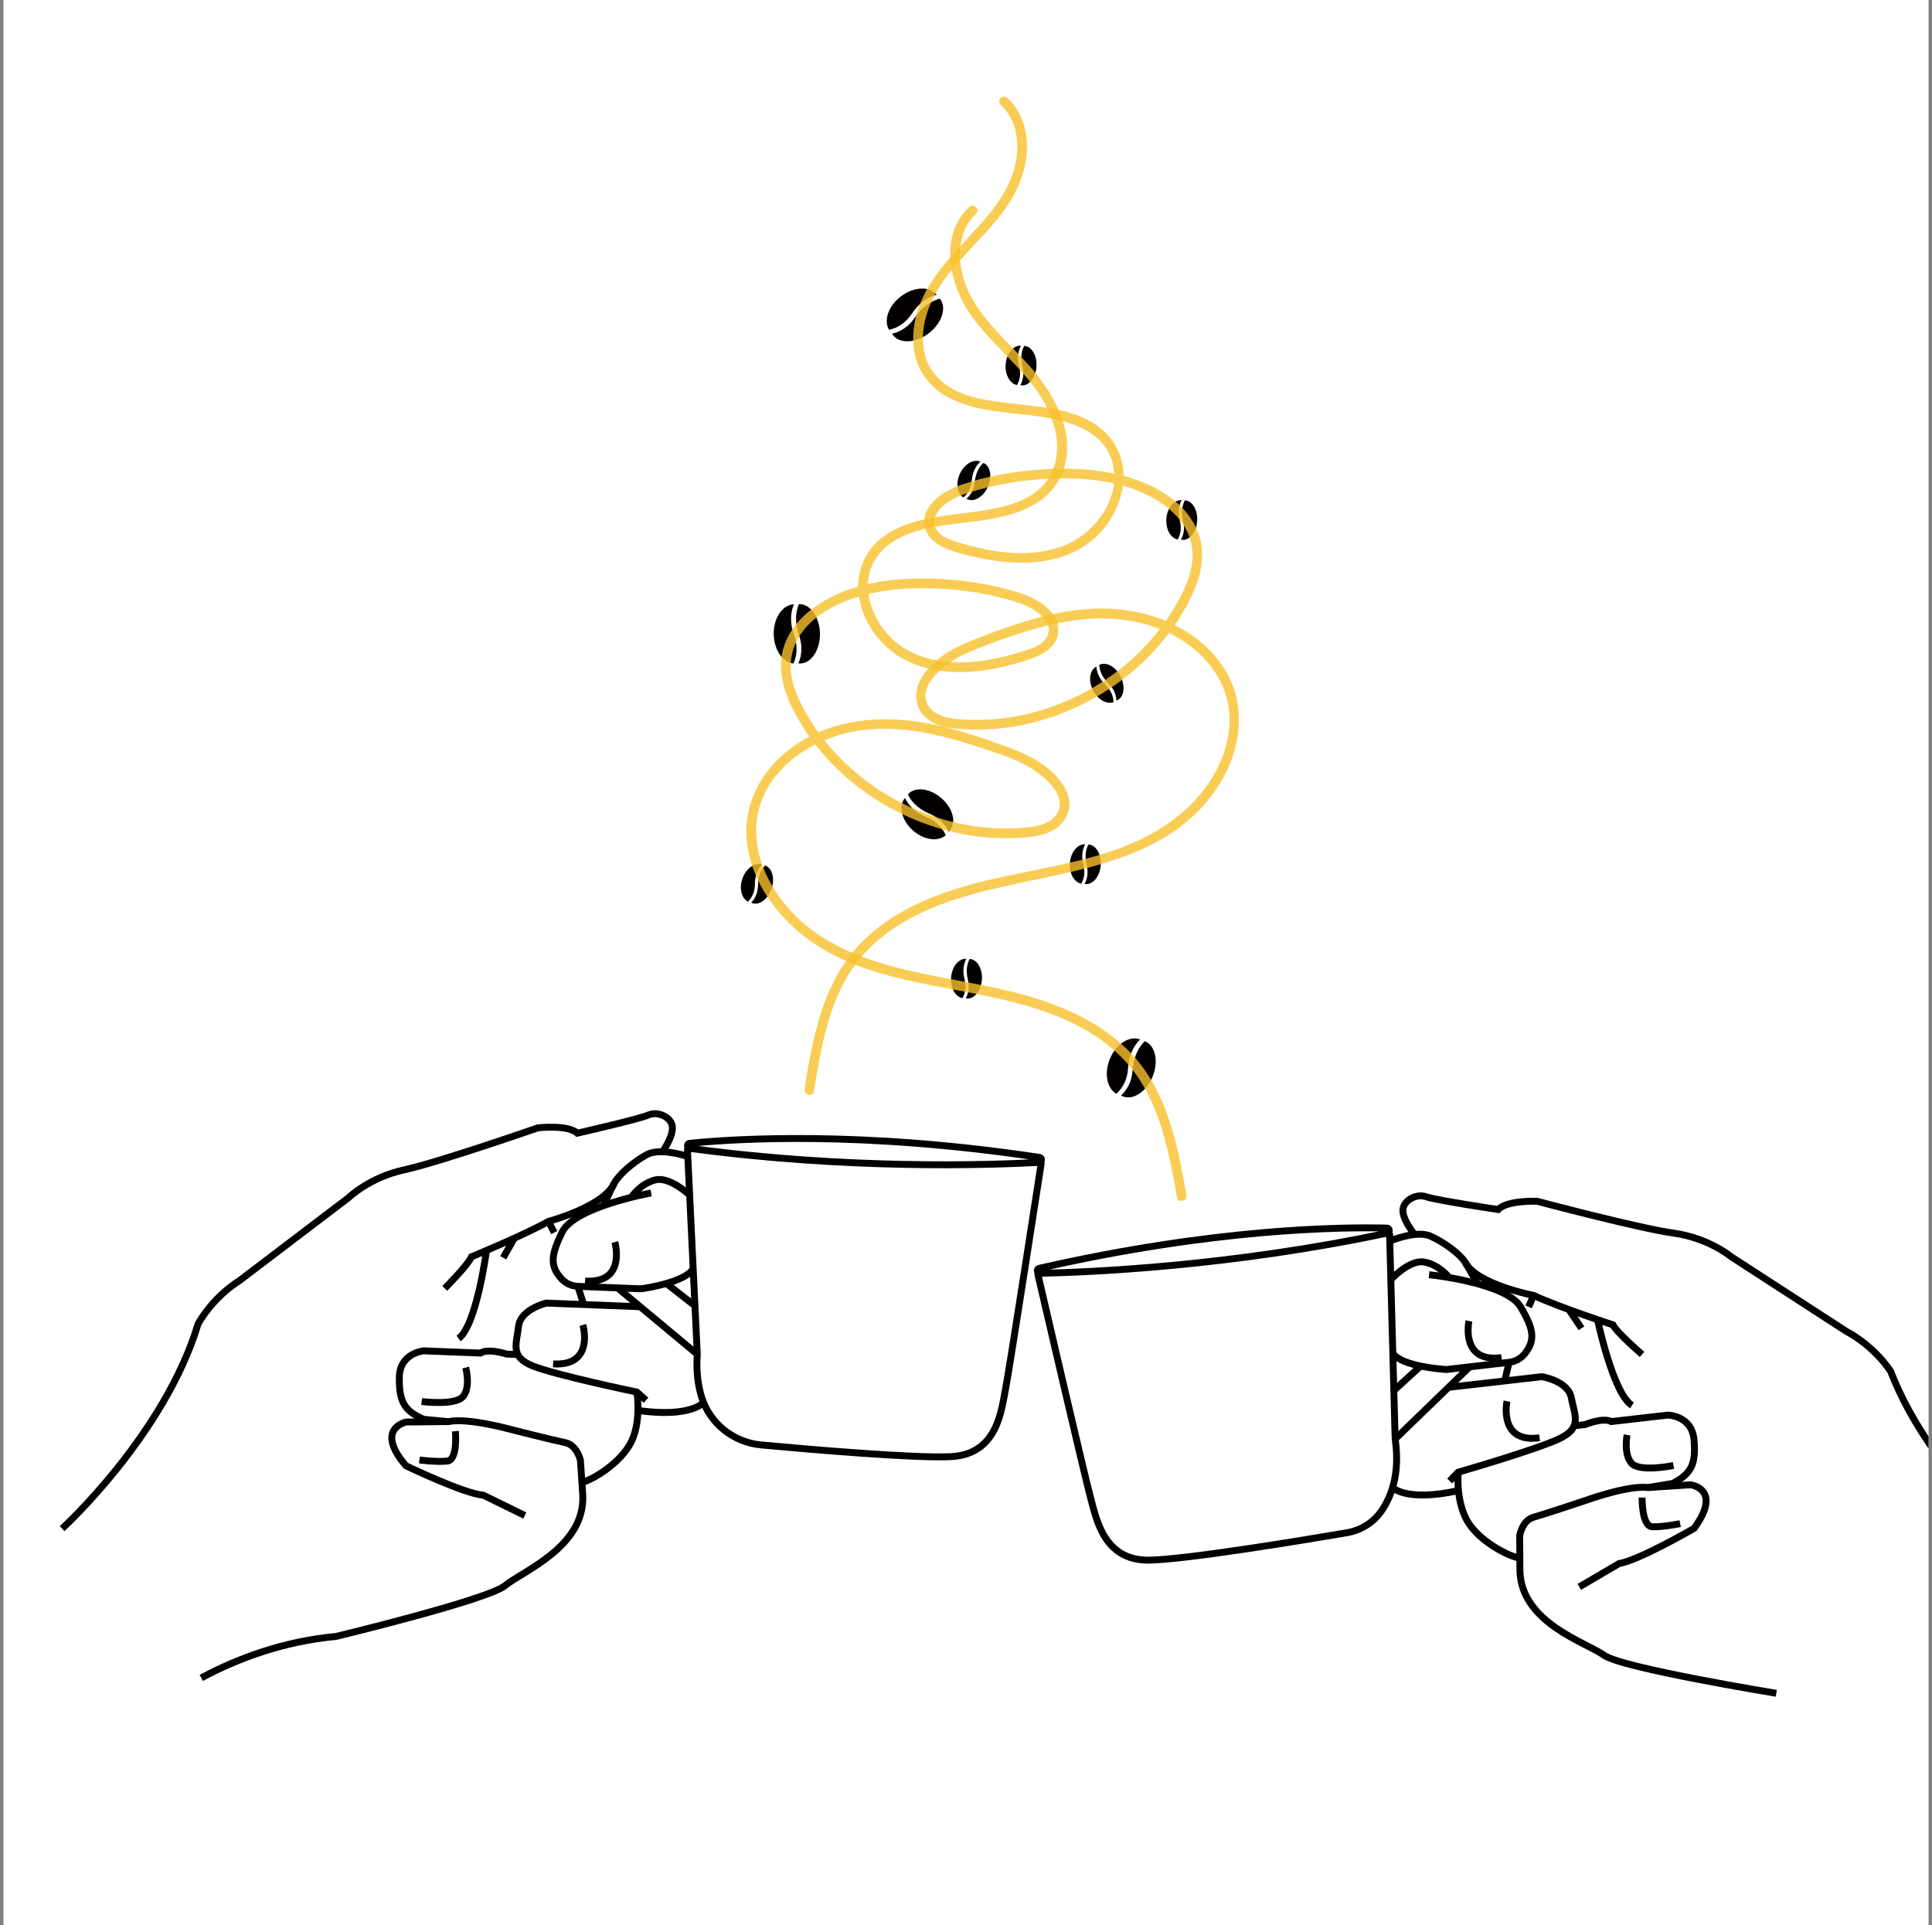 <svg width="280" height="279" viewBox="0 0 280 279" fill="none" xmlns="http://www.w3.org/2000/svg">
<rect x="0" y="0" width="280" height="279" fill="#808080" stroke="none"/>
<g clip-path="url(#clip0_1637_8493)">
<rect width="279" height="279" transform="translate(0.5)" fill="white"/>
<path d="M112.134 91.937C112.089 89.574 113.401 87.634 115.069 87.58C114.652 88.532 114.359 90.05 115.097 92.115C115.691 93.782 115.449 95.154 114.99 96.168C113.432 96.001 112.176 94.182 112.134 91.937Z" fill="#040000"/>
<path d="M115.807 92.092C115.094 90.028 115.376 88.51 115.779 87.558C115.79 87.558 115.798 87.555 115.807 87.555C117.432 87.524 118.787 89.425 118.832 91.802C118.877 94.179 117.595 96.131 115.97 96.162C115.88 96.165 115.793 96.156 115.705 96.148C116.148 95.131 116.381 93.76 115.807 92.092Z" fill="#040000"/>
<path d="M130.524 42.984C132.391 41.537 134.732 41.427 135.774 42.731C134.76 42.968 133.369 43.641 132.155 45.466C131.175 46.939 129.927 47.564 128.843 47.803C128.04 46.454 128.747 44.362 130.524 42.984Z" fill="#040000"/>
<path d="M132.594 46.021C133.822 44.212 135.207 43.531 136.213 43.286C136.218 43.294 136.227 43.3 136.232 43.308C137.23 44.593 136.517 46.818 134.638 48.274C132.76 49.73 130.431 49.871 129.434 48.587C129.38 48.516 129.332 48.443 129.287 48.367C130.36 48.113 131.602 47.48 132.594 46.021Z" fill="#040000"/>
<path d="M160.835 153.505C161.722 151.314 163.691 150.046 165.245 150.649C164.488 151.361 163.623 152.643 163.488 154.831C163.381 156.597 162.618 157.766 161.798 158.518C160.432 157.755 159.993 155.589 160.835 153.505Z" fill="#040000"/>
<path d="M164.153 155.09C164.308 152.91 165.164 151.626 165.908 150.908C165.916 150.911 165.927 150.914 165.936 150.916C167.443 151.528 167.941 153.809 167.051 156.011C166.161 158.214 164.212 159.507 162.705 158.895C162.624 158.862 162.545 158.822 162.469 158.78C163.271 158.02 164.026 156.851 164.153 155.09Z" fill="#040000"/>
<path d="M132.349 120.395C130.684 118.953 130.157 116.835 131.16 115.646C131.56 116.528 132.43 117.677 134.32 118.454C135.847 119.079 136.644 120.105 137.061 121.054C135.973 122.028 133.931 121.764 132.349 120.395Z" fill="#040000"/>
<path d="M134.742 117.947C132.866 117.156 131.99 116.012 131.582 115.142C131.588 115.136 131.593 115.128 131.599 115.119C132.59 113.973 134.753 114.221 136.426 115.669C138.099 117.119 138.654 119.223 137.663 120.366C137.609 120.428 137.55 120.485 137.488 120.541C137.06 119.606 136.257 118.586 134.742 117.947Z" fill="#040000"/>
<path d="M158.421 100.068C157.697 98.665 157.911 97.116 158.897 96.59C158.928 97.282 159.199 98.279 160.249 99.299C161.097 100.124 161.356 101.017 161.379 101.761C160.396 102.124 159.108 101.403 158.421 100.068Z" fill="#040000"/>
<path d="M160.665 99.079C159.629 98.051 159.35 97.057 159.311 96.37C159.316 96.367 159.322 96.362 159.327 96.359C160.293 95.86 161.665 96.601 162.392 98.012C163.118 99.423 162.927 100.972 161.961 101.468C161.907 101.496 161.854 101.516 161.797 101.535C161.766 100.8 161.505 99.91 160.665 99.079Z" fill="#040000"/>
<path d="M107.587 127.366C108.097 125.873 109.361 124.952 110.423 125.298C109.944 125.802 109.415 126.69 109.406 128.154C109.401 129.337 108.933 130.143 108.415 130.675C107.474 130.216 107.1 128.788 107.587 127.366Z" fill="#040000"/>
<path d="M109.856 128.301C109.878 126.842 110.402 125.952 110.87 125.445C110.875 125.448 110.884 125.448 110.889 125.45C111.917 125.803 112.334 127.304 111.822 128.808C111.309 130.312 110.059 131.244 109.031 130.892C108.974 130.872 108.921 130.85 108.867 130.821C109.377 130.286 109.836 129.478 109.856 128.301Z" fill="#040000"/>
<path d="M139.085 68.727C139.721 67.282 141.059 66.474 142.087 66.907C141.569 67.369 140.964 68.206 140.831 69.665C140.724 70.842 140.192 71.605 139.629 72.092C138.733 71.555 138.482 70.098 139.085 68.727Z" fill="#040000"/>
<path d="M141.267 69.851C141.414 68.397 142.011 67.558 142.521 67.093C142.526 67.096 142.532 67.096 142.54 67.099C143.535 67.535 143.822 69.07 143.182 70.524C142.543 71.977 141.219 72.799 140.225 72.363C140.172 72.34 140.118 72.309 140.07 72.281C140.622 71.788 141.149 71.022 141.267 69.851Z" fill="#040000"/>
<path d="M169.035 75.207C169.145 73.633 170.134 72.419 171.249 72.484C170.914 73.092 170.629 74.087 170.996 75.503C171.291 76.647 171.046 77.548 170.683 78.193C169.655 77.99 168.931 76.706 169.035 75.207Z" fill="#040000"/>
<path d="M171.468 75.531C171.116 74.115 171.395 73.121 171.719 72.512C171.724 72.512 171.733 72.512 171.738 72.512C172.823 72.588 173.611 73.934 173.499 75.517C173.386 77.1 172.417 78.323 171.333 78.246C171.274 78.244 171.215 78.232 171.158 78.221C171.513 77.573 171.752 76.675 171.468 75.531Z" fill="#040000"/>
<path d="M145.747 52.822C145.857 51.248 146.845 50.034 147.961 50.099C147.625 50.707 147.341 51.701 147.707 53.118C148.003 54.261 147.758 55.163 147.394 55.808C146.366 55.605 145.64 54.321 145.747 52.822Z" fill="#040000"/>
<path d="M148.181 53.146C147.829 51.73 148.108 50.735 148.432 50.127C148.437 50.127 148.446 50.127 148.451 50.127C149.536 50.203 150.324 51.549 150.212 53.132C150.099 54.715 149.13 55.937 148.046 55.861C147.987 55.858 147.927 55.847 147.871 55.836C148.226 55.188 148.463 54.29 148.181 53.146Z" fill="#040000"/>
<path d="M155.057 125.09C155.167 123.515 156.156 122.301 157.271 122.366C156.936 122.974 156.651 123.969 157.018 125.385C157.313 126.529 157.068 127.43 156.705 128.075C155.677 127.872 154.95 126.588 155.057 125.09Z" fill="#040000"/>
<path d="M157.491 125.413C157.139 123.997 157.418 123.002 157.742 122.394C157.748 122.394 157.756 122.394 157.762 122.394C158.846 122.47 159.635 123.816 159.522 125.399C159.409 126.982 158.441 128.204 157.356 128.128C157.297 128.126 157.238 128.114 157.182 128.103C157.537 127.455 157.776 126.557 157.491 125.413Z" fill="#040000"/>
<path d="M137.839 141.678C137.948 140.104 138.937 138.89 140.052 138.955C139.717 139.563 139.433 140.557 139.799 141.974C140.095 143.118 139.85 144.019 139.486 144.664C138.458 144.461 137.732 143.174 137.839 141.678Z" fill="#040000"/>
<path d="M140.273 141.999C139.921 140.583 140.199 139.589 140.523 138.98C140.529 138.98 140.537 138.98 140.543 138.98C141.627 139.056 142.416 140.403 142.303 141.985C142.191 143.568 141.222 144.791 140.138 144.715C140.078 144.712 140.019 144.7 139.963 144.689C140.318 144.044 140.557 143.143 140.273 141.999Z" fill="#040000"/>
<path d="M150.657 184.542C158.318 184.382 178.551 183.492 201.111 178.701C201.463 178.625 201.401 178 201.04 177.988C194.351 177.817 175.963 178.028 150.572 183.83C150.215 183.914 150.291 184.551 150.657 184.542Z" stroke="black" stroke-miterlimit="10"/>
<path d="M150.379 184.54C150.379 184.54 157.217 214.036 158.045 217.025C158.873 220.013 159.91 226.223 166.554 226.113C171.978 226.023 189.108 223.181 195.203 222.142C197.259 221.793 199.092 220.635 200.264 218.909C201.636 216.887 202.858 213.684 202.252 208.967C202.219 208.694 202.19 208.415 202.185 208.139L201.385 178.69" stroke="black" stroke-miterlimit="10"/>
<path d="M279.985 209.778C277.65 206.406 275.527 202.689 274.011 198.76C274.011 198.76 271.823 195.214 267.511 192.91L250.891 182.137C250.891 182.137 247.666 179.431 242.563 178.718C237.462 178.008 222.783 174.102 222.783 174.102C222.783 174.102 218.42 173.916 217.122 175.299C217.122 175.299 208.005 173.933 206.653 173.44C205.301 172.947 203.316 173.983 203.318 175.442C203.324 176.899 205.053 178.966 205.053 178.966" stroke="black" stroke-miterlimit="10"/>
<path d="M201.516 179.836C201.516 179.836 205.29 178.236 207.346 179.168C209.402 180.101 211.641 181.791 212.362 182.976C213.083 184.159 214.19 186.176 214.19 186.176" stroke="black" stroke-miterlimit="10"/>
<path d="M201.566 185.472C201.566 185.472 204.22 182.515 206.408 182.912C208.596 183.309 209.971 185.1 209.971 185.1" stroke="black" stroke-miterlimit="10"/>
<path d="M207.107 184.745C207.107 184.745 218.345 185.892 220.409 189.454C222.178 192.505 222.64 194.135 220.967 196.211C220.409 196.904 219.595 197.341 218.714 197.442L209.676 198.478C209.642 198.481 209.608 198.484 209.572 198.481C208.961 198.442 203.15 198.019 201.857 196.149" stroke="black" stroke-miterlimit="10"/>
<path d="M237.975 196.295C237.975 196.295 234.359 193.183 233.759 192.012C233.759 192.012 226.019 189.485 222.251 187.742C222.251 187.742 214.094 186.187 212.359 182.974" stroke="black" stroke-miterlimit="10"/>
<path d="M202.195 208.556L212.994 198.101" stroke="black" stroke-miterlimit="10"/>
<path d="M202.004 201.531L205.891 197.985" stroke="black" stroke-miterlimit="10"/>
<path d="M257.437 245.411C257.437 245.411 235.06 241.759 232.472 239.897C229.884 238.035 220.494 235.224 220.28 227.693L220.24 222.584C220.24 222.584 220.592 220.359 222.26 219.894C223.927 219.43 229.873 217.433 229.873 217.433C229.873 217.433 235.995 215.213 238.871 215.591L245 215.191C245 215.191 249.72 215.763 245.521 221.508C245.521 221.508 237.452 226.178 234.666 226.598L228.881 229.994" stroke="black" stroke-miterlimit="10"/>
<path d="M237.987 217.044C237.987 217.044 237.903 221.235 239.488 221.277C241.074 221.322 243.502 220.818 243.502 220.818" stroke="black" stroke-miterlimit="10"/>
<path d="M209.924 201.072L223.451 199.523C223.451 199.523 227.268 200.12 227.727 202.596C228.186 205.072 229.349 206.857 226.13 208.446C222.911 210.034 211.332 213.366 211.332 213.366L210.101 214.642" stroke="black" stroke-miterlimit="10"/>
<path d="M228.441 206.612L229.737 206.463C229.737 206.463 232.317 205.381 233.522 206.029L241.701 205.091C241.701 205.091 245.191 205.128 245.509 208.665C245.827 212.203 245.115 213.6 242.4 214.997L238.874 215.588" stroke="black" stroke-miterlimit="10"/>
<path d="M235.807 207.964C235.807 207.964 235.255 210.848 236.503 212.118C237.751 213.386 242.539 212.397 242.539 212.397" stroke="black" stroke-miterlimit="10"/>
<path d="M201.822 215.591C201.822 215.591 203.774 217.698 211.347 216.036" stroke="black" stroke-miterlimit="10"/>
<path d="M211.331 213.366C211.331 213.366 210.903 217.993 212.982 220.956C215.06 223.919 219.364 225.815 220.262 225.787" stroke="black" stroke-miterlimit="10"/>
<path d="M218.713 197.445L218.068 200.14" stroke="black" stroke-miterlimit="10"/>
<path d="M231.525 191.26C231.525 191.26 233.781 201.999 236.522 203.686" stroke="black" stroke-miterlimit="10"/>
<path d="M218.405 203.075C218.405 203.075 217.095 209.22 223.134 208.381" stroke="black" stroke-miterlimit="10"/>
<path d="M212.891 191.451C212.891 191.451 211.582 197.597 217.62 196.757" stroke="black" stroke-miterlimit="10"/>
<path d="M222.25 187.742L221.543 189.412" stroke="black" stroke-miterlimit="10"/>
<path d="M227.371 189.792L229.196 192.51" stroke="black" stroke-miterlimit="10"/>
<path d="M150.647 168.463C142.995 168.877 122.753 169.508 99.898 166.421C99.54 166.373 99.554 165.743 99.915 165.706C106.573 165.033 124.925 163.864 150.678 167.748C151.039 167.801 151.011 168.444 150.647 168.463Z" stroke="black" stroke-miterlimit="10"/>
<path d="M150.924 168.438C150.924 168.438 146.316 198.366 145.713 201.407C145.111 204.449 144.542 210.721 137.912 211.107C132.828 211.403 117.29 210.059 110.308 209.415C106.32 209.046 102.906 206.347 101.698 202.528C101.166 200.847 100.876 198.782 101.056 196.273L99.625 166.433" stroke="black" stroke-miterlimit="10"/>
<path d="M9 221.545C9 221.545 23.837 208.015 28.704 191.891C28.704 191.891 30.619 188.19 34.748 185.57L50.514 173.584C50.514 173.584 53.528 170.643 58.561 169.55C63.594 168.458 77.938 163.464 77.938 163.464C77.938 163.464 82.276 162.951 83.673 164.233C83.673 164.233 92.663 162.188 93.972 161.597C95.282 161.005 97.344 161.89 97.448 163.343C97.552 164.796 95.983 166.987 95.983 166.987" stroke="black" stroke-miterlimit="10"/>
<path d="M99.578 167.582C99.578 167.582 95.694 166.269 93.714 167.354C91.734 168.438 89.627 170.291 88.999 171.528C88.371 172.761 87.416 174.857 87.416 174.857" stroke="black" stroke-miterlimit="10"/>
<path d="M99.946 173.206C99.946 173.206 97.079 170.455 94.927 171.015C92.775 171.575 91.539 173.465 91.539 173.465" stroke="black" stroke-miterlimit="10"/>
<path d="M94.369 172.899C94.369 172.899 83.25 174.885 81.458 178.594C79.924 181.771 79.585 183.43 81.408 185.373C82.016 186.021 82.861 186.398 83.748 186.432L92.837 186.787C92.871 186.787 92.907 186.787 92.941 186.781C93.549 186.697 99.309 185.841 100.461 183.878" stroke="black" stroke-miterlimit="10"/>
<path d="M64.453 186.731C64.453 186.731 67.824 183.357 68.337 182.143C68.337 182.143 75.865 179.042 79.493 177.022C79.493 177.022 87.511 174.859 88.999 171.528" stroke="black" stroke-miterlimit="10"/>
<path d="M101.054 196.273L89.504 186.655" stroke="black" stroke-miterlimit="10"/>
<path d="M100.717 189.254L96.574 186.01" stroke="black" stroke-miterlimit="10"/>
<path d="M29.164 243.184C34.513 240.317 41.103 237.88 48.733 237.165C48.733 237.165 70.774 231.845 73.216 229.792C75.658 227.741 84.812 224.235 84.46 216.706L84.116 211.609C84.116 211.609 83.598 209.417 81.899 209.077C80.201 208.736 74.123 207.192 74.123 207.192C74.123 207.192 67.851 205.438 65.012 206.032L58.872 206.094C58.872 206.094 54.208 207.018 58.827 212.431C58.827 212.431 67.223 216.484 70.031 216.692L76.055 219.644" stroke="black" stroke-miterlimit="10"/>
<path d="M65.998 207.421C65.998 207.421 66.398 211.592 64.818 211.755C63.238 211.919 60.779 211.597 60.779 211.597" stroke="black" stroke-miterlimit="10"/>
<path d="M92.786 189.389L79.183 188.857C79.183 188.857 75.42 189.739 75.15 192.243C74.879 194.746 73.851 196.614 77.18 197.957C80.51 199.301 92.305 201.757 92.305 201.757L93.629 202.934" stroke="black" stroke-miterlimit="10"/>
<path d="M74.737 196.301L73.433 196.25C73.433 196.25 70.779 195.366 69.625 196.101L61.401 195.78C61.401 195.78 57.925 196.079 57.872 199.63C57.818 203.182 58.635 204.519 61.449 205.711L65.008 206.038" stroke="black" stroke-miterlimit="10"/>
<path d="M67.493 198.202C67.493 198.202 68.259 201.038 67.109 202.396C65.96 203.753 61.113 203.125 61.113 203.125" stroke="black" stroke-miterlimit="10"/>
<path d="M101.952 203.26C101.952 203.26 100.163 205.508 92.488 204.421" stroke="black" stroke-miterlimit="10"/>
<path d="M92.302 201.757C92.302 201.757 93.076 206.339 91.226 209.448C89.375 212.558 85.227 214.771 84.328 214.811" stroke="black" stroke-miterlimit="10"/>
<path d="M83.748 186.432L84.593 189.071" stroke="black" stroke-miterlimit="10"/>
<path d="M70.509 181.225C70.509 181.225 69.064 192.105 66.459 193.989" stroke="black" stroke-miterlimit="10"/>
<path d="M84.478 192.023C84.478 192.023 86.244 198.053 80.16 197.67" stroke="black" stroke-miterlimit="10"/>
<path d="M89.107 180.019C89.107 180.019 90.873 186.049 84.789 185.666" stroke="black" stroke-miterlimit="10"/>
<path d="M79.492 177.022L80.323 178.633" stroke="black" stroke-miterlimit="10"/>
<path d="M74.54 179.45L72.926 182.295" stroke="black" stroke-miterlimit="10"/>
<g opacity="0.8">
<path d="M145.009 15.186C147.037 17.042 147.643 19.757 147.37 22.419C147.074 25.283 145.778 27.849 144.063 30.116C140.238 35.174 134.749 39.016 132.899 45.359C132.085 48.153 132.065 51.276 133.532 53.864C134.56 55.678 136.194 57.058 138.078 57.926C142.137 59.793 146.764 59.762 151.104 60.435C155.188 61.069 159.968 62.5 161.207 66.992C162.632 72.16 158.618 77.494 153.909 79.195C150.752 80.336 147.302 80.364 144.018 79.832C142.398 79.57 140.802 79.181 139.23 78.711C137.951 78.328 136.259 77.872 135.608 76.573C134.974 75.309 135.797 74.092 136.746 73.27C137.861 72.301 139.233 71.752 140.63 71.326C144.1 70.27 147.691 69.628 151.313 69.422C157.081 69.099 163.342 69.589 168.273 72.892C170.253 74.219 171.949 76.083 172.574 78.429C173.427 81.626 172.047 84.834 170.487 87.577C164.82 97.531 153.659 104.082 142.227 104.327C140.782 104.358 139.292 104.338 137.864 104.093C136.501 103.859 135.062 103.355 134.405 102.037C133.228 99.674 135.923 97.235 137.639 96.041C138.881 95.176 140.213 94.568 141.616 94.024C143.289 93.374 144.97 92.743 146.668 92.168C150.102 91.008 153.645 90.05 157.264 89.735C163.074 89.231 169.163 90.552 173.591 94.537C175.59 96.336 177.114 98.623 177.793 101.243C178.505 103.997 178.201 106.884 177.221 109.534C175.1 115.257 170.217 119.443 164.778 121.904C158.565 124.718 151.715 125.678 145.108 127.123C139.261 128.402 133.293 130.171 128.342 133.646C125.936 135.333 123.841 137.403 122.216 139.856C120.447 142.526 119.275 145.565 118.436 148.644C117.617 151.646 117.098 154.719 116.597 157.786C116.451 158.673 117.808 159.053 117.955 158.16C119.044 151.508 120.213 144.303 124.63 138.938C128.722 133.964 134.831 131.308 140.895 129.613C153.501 126.084 169.262 125.892 176.886 113.404C179.995 108.312 180.688 101.888 177.325 96.731C174.162 91.875 168.49 89.078 162.852 88.386C155.34 87.462 147.876 90.078 140.99 92.765C138.25 93.833 135.574 95.331 133.831 97.778C132.262 99.984 132.363 102.862 134.746 104.456C136.033 105.318 137.656 105.538 139.165 105.653C140.638 105.766 142.12 105.774 143.593 105.679C146.601 105.484 149.583 104.887 152.439 103.918C158.148 101.981 163.387 98.604 167.445 94.134C169.498 91.872 171.273 89.326 172.605 86.575C174.013 83.668 174.85 80.353 173.658 77.224C171.718 72.121 166 69.501 160.973 68.53C157.551 67.868 153.974 67.814 150.507 68.068C146.75 68.344 142.965 69.031 139.391 70.239C137.022 71.039 133.704 72.996 133.98 75.934C134.287 79.195 138.41 80.024 140.979 80.649C147.108 82.139 154.633 82.249 159.32 77.342C162.942 73.551 164.361 67.392 160.655 63.161C157.576 59.649 152.45 59.142 148.105 58.638C143.855 58.148 138.593 57.872 135.591 54.377C133.575 52.031 133.394 48.823 134.186 45.947C135.093 42.66 137.106 39.957 139.365 37.467C141.675 34.918 144.187 32.524 146.108 29.651C147.736 27.218 148.764 24.37 148.831 21.427C148.89 18.732 148.02 16.042 145.998 14.192C145.339 13.581 144.339 14.572 145.009 15.186Z" fill="#F7C12A"/>
</g>
<g opacity="0.8">
<path d="M140.455 30.001C135.96 34.234 137.627 41.402 140.832 45.852C144.747 51.287 151.081 55.208 152.833 62.01C153.568 64.863 153.278 67.986 151.25 70.253C149.802 71.87 147.797 72.763 145.738 73.32C141.176 74.56 136.326 74.382 131.819 75.864C129.769 76.54 127.792 77.604 126.403 79.297C124.725 81.345 124.091 83.907 124.494 86.516C124.908 89.205 126.344 91.734 128.302 93.602C130.569 95.768 133.551 96.886 136.63 97.26C140.136 97.688 143.719 97.139 147.101 96.198C149.608 95.503 153.607 94.424 153.36 91.073C153.148 88.228 149.915 86.566 147.524 85.843C143.893 84.741 140.114 84.108 136.328 83.916C130.214 83.606 123.491 84.231 118.312 87.811C116.191 89.276 114.388 91.256 113.597 93.748C112.566 96.99 113.6 100.316 115.129 103.214C120.759 113.886 132.416 120.938 144.409 121.454C145.947 121.518 147.496 121.482 149.025 121.313C150.473 121.152 151.977 120.862 153.174 119.978C154.244 119.186 154.973 117.939 154.993 116.592C155.01 115.336 154.421 114.162 153.672 113.19C151.802 110.765 149.042 109.396 146.237 108.354C142.589 107 138.889 105.727 135.067 104.958C128.634 103.665 121.858 103.941 116.129 107.419C111.152 110.441 107.71 115.697 108.217 121.665C108.736 127.774 112.789 133.15 117.706 136.558C123.587 140.634 130.904 142.036 137.801 143.34C144.262 144.56 150.878 145.76 156.72 148.934C159.483 150.435 162.009 152.376 163.98 154.843C166.093 157.482 167.47 160.633 168.447 163.85C169.408 167.018 170.008 170.283 170.591 173.538C170.751 174.428 172.109 174.051 171.948 173.164C170.841 166.976 169.641 160.478 165.994 155.206C162.541 150.215 157.21 147.128 151.574 145.177C145.465 143.059 139.024 142.284 132.737 140.89C126.465 139.499 120.063 137.431 115.383 132.821C111.349 128.85 108.491 123.042 109.978 117.308C111.372 111.931 116.199 108.228 121.308 106.619C127.888 104.549 134.915 106.008 141.297 108.101C144.338 109.098 147.617 110.03 150.259 111.895C152.019 113.137 154.624 115.635 153.16 117.973C152.377 119.22 150.856 119.643 149.484 119.845C148.09 120.051 146.659 120.091 145.254 120.071C142.378 120.026 139.52 119.575 136.757 118.778C131.29 117.201 126.212 114.255 122.156 110.264C120.128 108.267 118.362 106.022 116.934 103.558C115.354 100.832 113.988 97.649 114.861 94.458C116.216 89.51 121.787 86.975 126.369 85.964C129.611 85.248 133.03 85.152 136.337 85.321C139.962 85.504 143.555 86.124 147.031 87.16C148.932 87.727 153.12 89.639 151.715 92.303C151.056 93.551 149.414 94.021 148.169 94.413C146.544 94.925 144.888 95.348 143.206 95.635C139.917 96.193 136.466 96.182 133.298 95.041C130.707 94.106 128.561 92.287 127.192 89.898C125.984 87.794 125.389 85.228 126.068 82.851C126.668 80.745 128.234 79.106 130.135 78.086C133.994 76.019 138.717 76.019 142.942 75.334C147.07 74.664 151.551 73.304 153.599 69.301C156.486 63.666 152.999 57.289 149.228 53.065C145.214 48.569 139.773 44.407 139.179 37.954C138.942 35.389 139.534 32.794 141.457 30.984C142.113 30.372 141.114 29.378 140.455 30.001Z" fill="#F7C12A"/>
</g>
</g>
<defs>
<clipPath id="clip0_1637_8493">
<rect width="279" height="279" fill="white" transform="translate(0.5)"/>
</clipPath>
</defs>
</svg>

